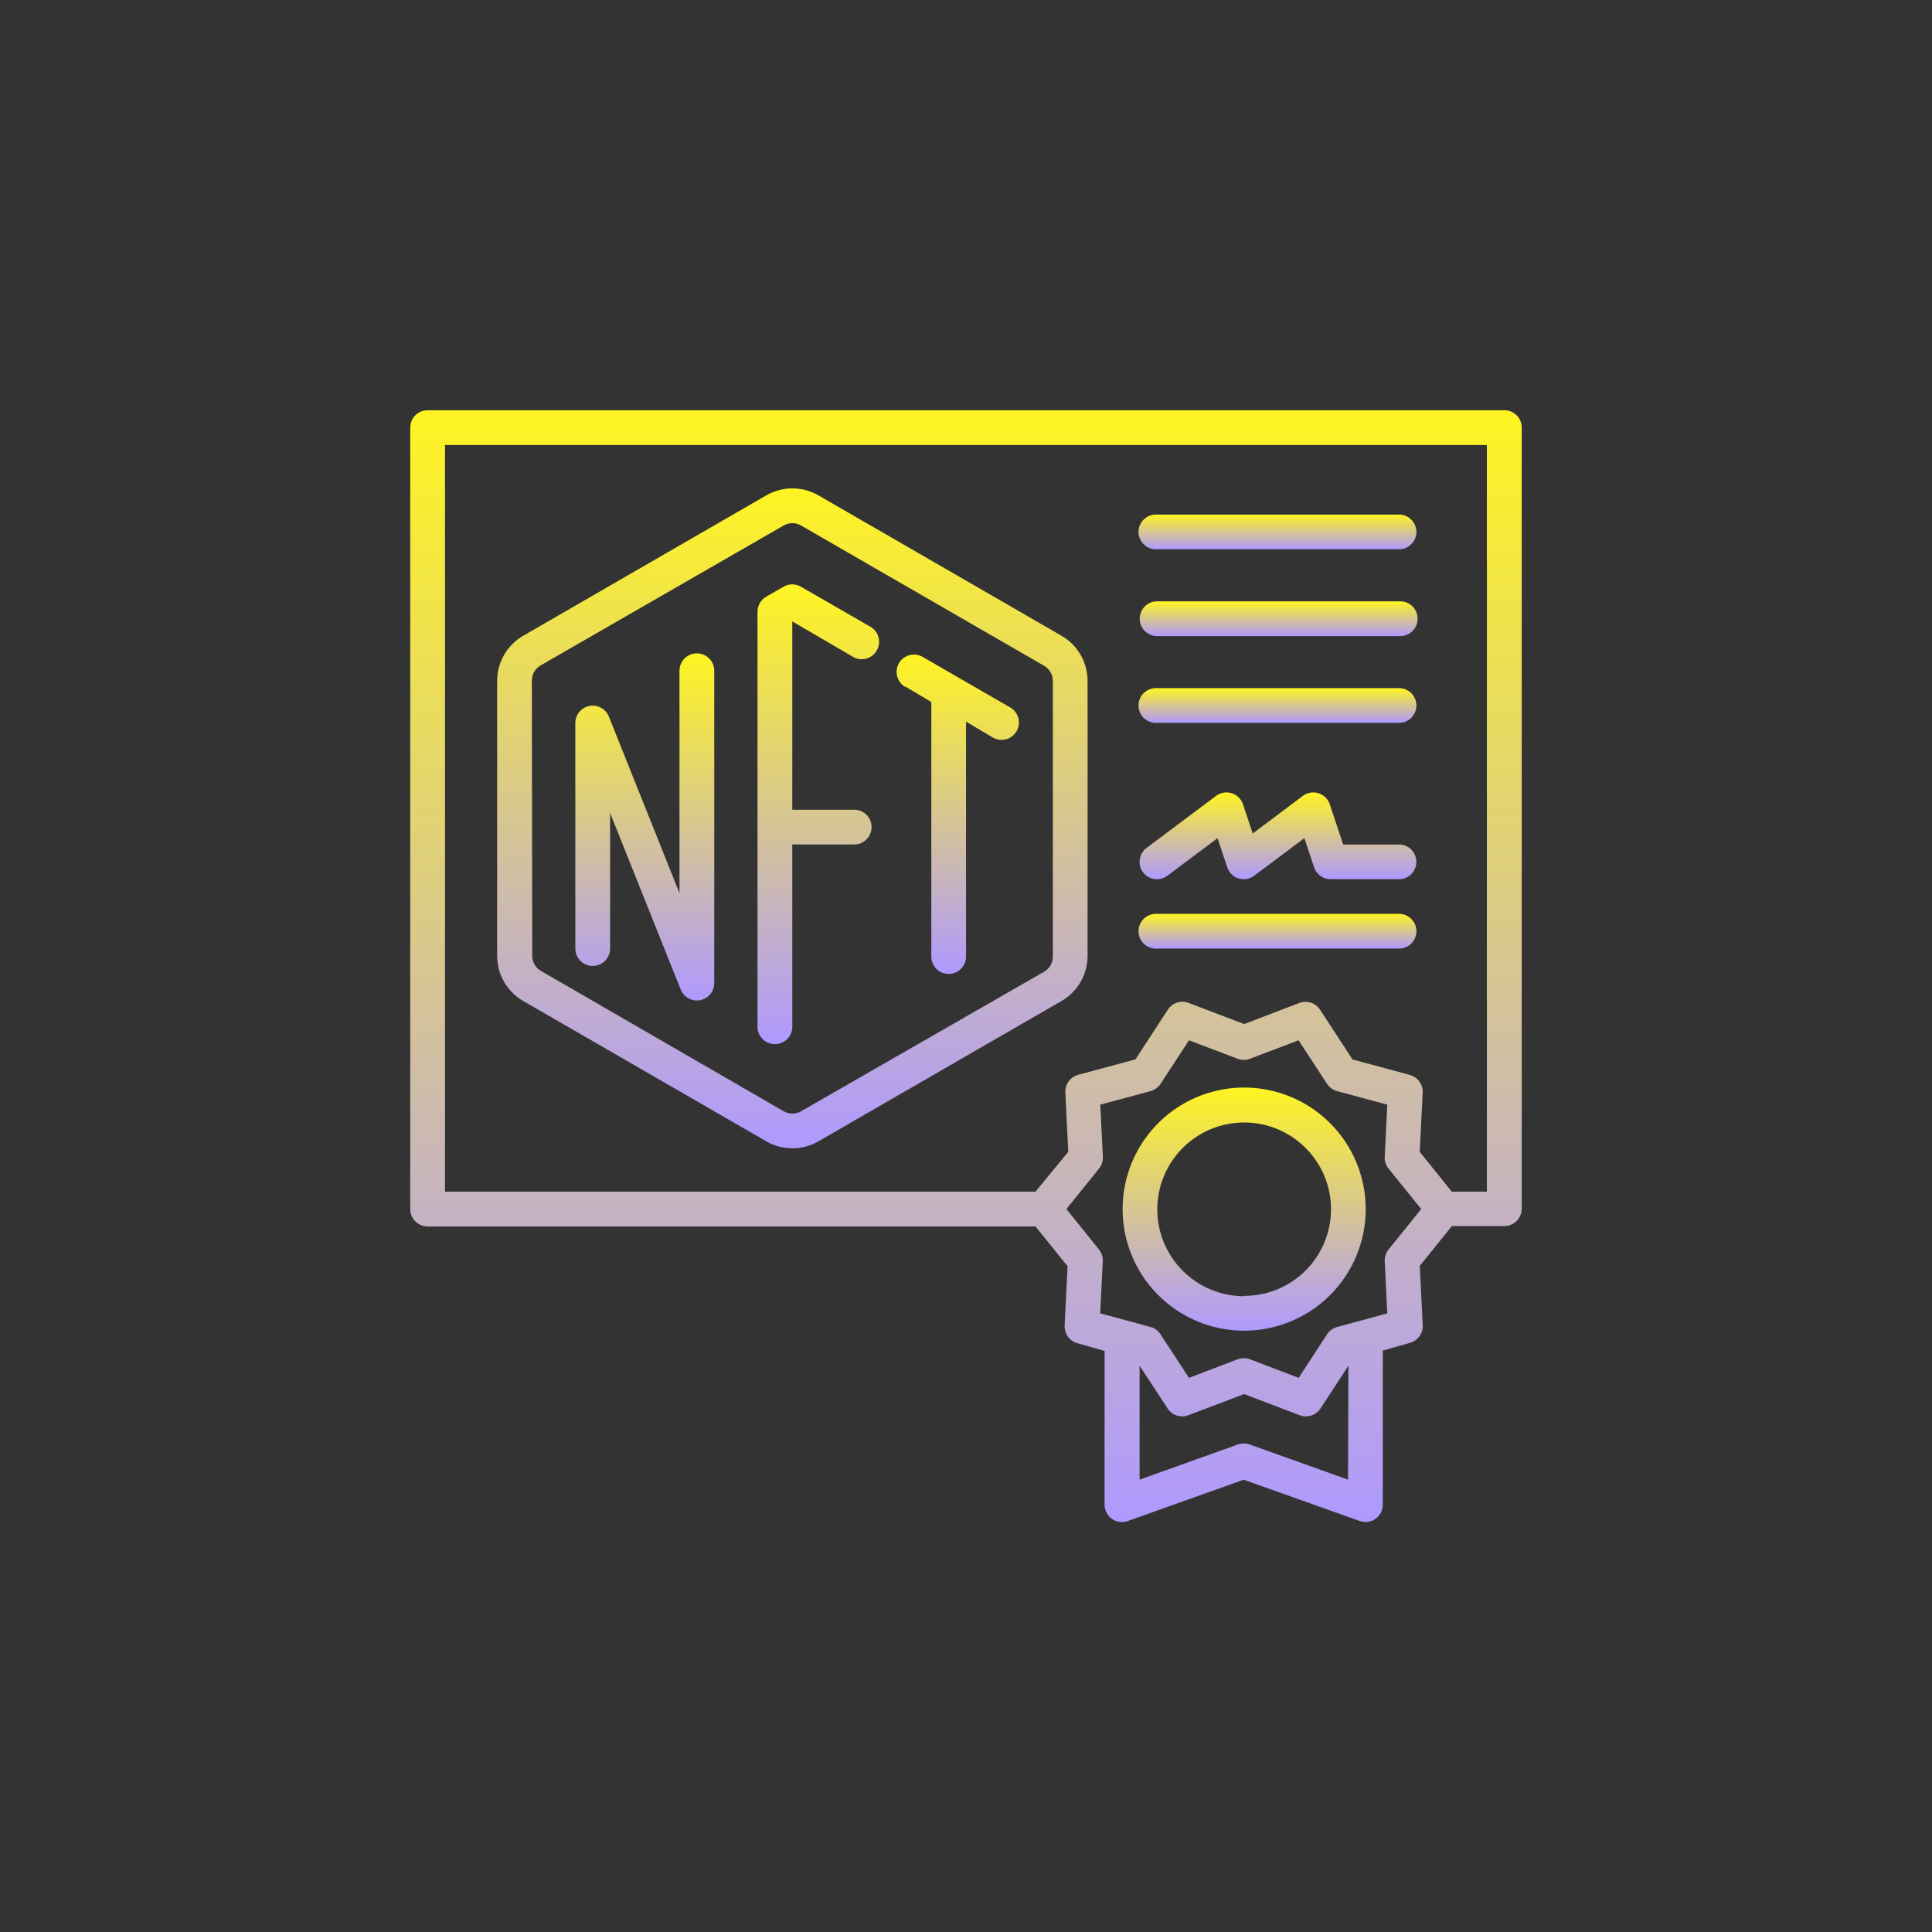 <svg width="56" height="56" viewBox="0 0 56 56" fill="none" xmlns="http://www.w3.org/2000/svg">
<rect x="0" y="0" width="56" height="56" fill="#333333" stroke="none"/>
<path d="M33.538 15.921H40.585C40.712 15.912 40.832 15.856 40.919 15.762C41.006 15.669 41.055 15.546 41.055 15.418C41.055 15.29 41.006 15.167 40.919 15.074C40.832 14.98 40.712 14.924 40.585 14.915H33.538C33.469 14.911 33.4 14.92 33.335 14.943C33.27 14.967 33.21 15.003 33.16 15.05C33.109 15.097 33.069 15.154 33.042 15.217C33.014 15.281 33 15.349 33 15.418C33 15.487 33.014 15.555 33.042 15.619C33.069 15.682 33.109 15.739 33.16 15.786C33.21 15.833 33.27 15.87 33.335 15.893C33.4 15.916 33.469 15.925 33.538 15.921Z" fill="url(#paint0_linear_1217_3873)"/>
<path d="M33.539 18.438H40.586C40.72 18.438 40.848 18.385 40.943 18.29C41.037 18.196 41.09 18.067 41.09 17.934C41.09 17.8 41.037 17.672 40.943 17.577C40.848 17.483 40.72 17.43 40.586 17.43H33.539C33.406 17.43 33.277 17.483 33.183 17.577C33.088 17.672 33.035 17.8 33.035 17.934C33.035 18.067 33.088 18.196 33.183 18.29C33.277 18.385 33.406 18.438 33.539 18.438Z" fill="url(#paint1_linear_1217_3873)"/>
<path d="M33.538 20.952H40.585C40.712 20.944 40.832 20.887 40.919 20.794C41.006 20.7 41.055 20.577 41.055 20.449C41.055 20.322 41.006 20.198 40.919 20.105C40.832 20.012 40.712 19.955 40.585 19.946H33.538C33.469 19.942 33.4 19.951 33.335 19.975C33.27 19.998 33.21 20.034 33.16 20.081C33.109 20.128 33.069 20.185 33.042 20.249C33.014 20.312 33 20.38 33 20.449C33 20.518 33.014 20.587 33.042 20.65C33.069 20.713 33.109 20.77 33.16 20.817C33.21 20.864 33.27 20.901 33.335 20.924C33.4 20.947 33.469 20.957 33.538 20.952Z" fill="url(#paint2_linear_1217_3873)"/>
<path d="M40.584 24.478H38.933L38.543 23.311C38.522 23.248 38.489 23.191 38.446 23.141C38.402 23.091 38.349 23.05 38.29 23.021C38.231 22.992 38.167 22.974 38.101 22.97C38.035 22.965 37.969 22.974 37.907 22.995C37.855 23.011 37.806 23.036 37.764 23.069L36.31 24.16L36.028 23.311C35.985 23.184 35.893 23.08 35.774 23.021C35.654 22.962 35.516 22.953 35.389 22.995C35.338 23.011 35.29 23.036 35.248 23.069L33.232 24.579C33.126 24.659 33.055 24.779 33.036 24.911C33.017 25.043 33.051 25.177 33.131 25.285C33.212 25.391 33.331 25.461 33.463 25.48C33.595 25.499 33.73 25.465 33.837 25.385L35.291 24.294L35.573 25.141C35.616 25.268 35.707 25.372 35.826 25.432C35.946 25.491 36.084 25.501 36.211 25.459C36.261 25.441 36.309 25.416 36.352 25.385L37.808 24.294L38.09 25.141C38.124 25.241 38.188 25.328 38.273 25.39C38.359 25.452 38.462 25.484 38.568 25.484H40.584C40.711 25.475 40.831 25.419 40.918 25.325C41.005 25.232 41.054 25.109 41.054 24.981C41.054 24.853 41.005 24.73 40.918 24.637C40.831 24.543 40.711 24.487 40.584 24.478Z" fill="url(#paint3_linear_1217_3873)"/>
<path d="M33.538 27.495H40.585C40.712 27.487 40.832 27.43 40.919 27.337C41.006 27.243 41.055 27.12 41.055 26.992C41.055 26.864 41.006 26.741 40.919 26.648C40.832 26.555 40.712 26.498 40.585 26.489H33.538C33.469 26.485 33.4 26.494 33.335 26.518C33.27 26.541 33.21 26.577 33.16 26.624C33.109 26.671 33.069 26.728 33.042 26.792C33.014 26.855 33 26.923 33 26.992C33 27.061 33.014 27.13 33.042 27.193C33.069 27.256 33.109 27.313 33.16 27.36C33.21 27.407 33.27 27.444 33.335 27.467C33.4 27.49 33.469 27.5 33.538 27.495Z" fill="url(#paint4_linear_1217_3873)"/>
<path d="M43.602 11.891H12.395C12.261 11.891 12.133 11.944 12.038 12.038C11.944 12.133 11.891 12.261 11.891 12.395V35.045C11.891 35.179 11.944 35.307 12.038 35.402C12.133 35.496 12.261 35.55 12.395 35.55H30.015L30.944 36.703L30.859 38.423C30.854 38.538 30.888 38.651 30.955 38.744C31.023 38.837 31.12 38.904 31.231 38.934L32.017 39.158V43.614C32.017 43.68 32.029 43.745 32.055 43.806C32.08 43.867 32.117 43.923 32.163 43.97C32.21 44.017 32.265 44.054 32.326 44.079C32.387 44.105 32.453 44.117 32.519 44.117C32.577 44.117 32.634 44.107 32.689 44.088L36.049 42.89L39.409 44.086C39.471 44.108 39.537 44.118 39.603 44.115C39.669 44.112 39.734 44.096 39.794 44.068C39.853 44.039 39.907 43.999 39.951 43.95C39.996 43.901 40.03 43.844 40.052 43.782C40.071 43.727 40.081 43.671 40.081 43.614V39.147L40.87 38.923C40.98 38.892 41.076 38.825 41.144 38.732C41.211 38.639 41.244 38.527 41.239 38.412L41.152 36.692L42.084 35.538H43.605C43.738 35.538 43.866 35.485 43.961 35.391C44.055 35.296 44.108 35.168 44.108 35.034V12.395C44.108 12.328 44.095 12.262 44.07 12.201C44.044 12.14 44.007 12.084 43.96 12.037C43.913 11.991 43.857 11.954 43.796 11.928C43.734 11.903 43.669 11.89 43.602 11.891ZM39.073 42.888L36.221 41.868C36.112 41.831 35.993 41.831 35.883 41.868L33.032 42.888V39.586L33.843 40.825C33.905 40.921 33.999 40.993 34.108 41.029C34.217 41.065 34.335 41.062 34.443 41.022L36.062 40.408L37.673 41.022C37.781 41.062 37.899 41.065 38.009 41.029C38.118 40.993 38.213 40.921 38.276 40.825L39.084 39.586L39.073 42.888ZM40.247 36.219C40.17 36.316 40.131 36.437 40.137 36.56L40.211 38.069L38.755 38.464C38.636 38.497 38.534 38.572 38.466 38.674L37.642 39.938L36.233 39.4C36.117 39.358 35.99 39.358 35.874 39.4L34.463 39.938L33.636 38.672C33.569 38.568 33.465 38.493 33.345 38.462L31.889 38.067L31.965 36.557C31.971 36.434 31.931 36.313 31.854 36.217L30.91 35.045L31.856 33.872C31.933 33.776 31.973 33.655 31.968 33.531L31.892 32.019L33.348 31.627C33.467 31.594 33.57 31.519 33.639 31.417L34.463 30.153L35.872 30.689C35.987 30.733 36.115 30.733 36.23 30.689L37.639 30.153L38.466 31.417C38.534 31.52 38.636 31.594 38.755 31.627L40.211 32.019L40.137 33.531C40.13 33.654 40.169 33.776 40.247 33.872L41.194 35.045L40.247 36.219ZM43.098 34.541H42.081L41.152 33.388L41.237 31.668C41.242 31.553 41.208 31.44 41.14 31.347C41.073 31.254 40.976 31.187 40.865 31.157L39.203 30.709L38.262 29.266C38.199 29.17 38.105 29.099 37.996 29.063C37.887 29.028 37.769 29.031 37.662 29.071L36.062 29.683L34.452 29.069C34.345 29.029 34.227 29.026 34.117 29.061C34.008 29.096 33.914 29.168 33.852 29.264L32.911 30.707L31.249 31.155C31.138 31.185 31.041 31.252 30.974 31.345C30.907 31.438 30.873 31.551 30.879 31.665L30.964 33.386L30.015 34.541H12.899V12.899H43.098V34.541Z" fill="url(#paint5_linear_1217_3873)"/>
<path d="M36.063 31.523C35.366 31.523 34.684 31.73 34.105 32.117C33.526 32.504 33.074 33.055 32.807 33.699C32.541 34.342 32.471 35.051 32.607 35.734C32.743 36.418 33.078 37.046 33.571 37.538C34.064 38.031 34.692 38.367 35.375 38.503C36.059 38.639 36.767 38.569 37.411 38.302C38.055 38.036 38.605 37.584 38.992 37.005C39.38 36.425 39.586 35.744 39.586 35.047C39.586 34.112 39.215 33.216 38.554 32.556C37.893 31.895 36.997 31.523 36.063 31.523ZM36.063 37.571C35.565 37.571 35.078 37.424 34.664 37.147C34.249 36.87 33.927 36.477 33.736 36.017C33.546 35.556 33.496 35.05 33.593 34.562C33.691 34.073 33.931 33.625 34.283 33.273C34.635 32.92 35.084 32.681 35.573 32.584C36.061 32.487 36.568 32.537 37.028 32.728C37.488 32.919 37.881 33.242 38.157 33.657C38.434 34.071 38.581 34.558 38.58 35.056C38.578 35.722 38.312 36.36 37.84 36.83C37.368 37.3 36.729 37.563 36.063 37.562V37.571Z" fill="url(#paint6_linear_1217_3873)"/>
<path d="M22.461 30.265C22.595 30.265 22.723 30.212 22.818 30.117C22.912 30.023 22.965 29.895 22.965 29.761V24.477H24.726C24.795 24.482 24.864 24.472 24.929 24.449C24.994 24.425 25.053 24.389 25.104 24.342C25.154 24.295 25.194 24.238 25.222 24.175C25.249 24.111 25.263 24.043 25.263 23.974C25.263 23.905 25.249 23.837 25.222 23.773C25.194 23.71 25.154 23.653 25.104 23.606C25.053 23.559 24.994 23.523 24.929 23.499C24.864 23.476 24.795 23.466 24.726 23.471H22.965V18.012L24.726 19.04C24.783 19.074 24.846 19.095 24.912 19.104C24.978 19.112 25.044 19.108 25.108 19.091C25.172 19.073 25.232 19.044 25.285 19.003C25.337 18.963 25.381 18.912 25.413 18.855C25.447 18.797 25.468 18.734 25.477 18.669C25.486 18.603 25.482 18.536 25.465 18.473C25.448 18.409 25.418 18.349 25.378 18.296C25.337 18.244 25.287 18.2 25.23 18.167L23.214 17.006C23.138 16.961 23.051 16.938 22.963 16.938C22.875 16.938 22.788 16.961 22.712 17.006L22.208 17.296C22.13 17.341 22.065 17.406 22.021 17.485C21.977 17.564 21.955 17.653 21.957 17.744V29.784C21.962 29.913 22.018 30.036 22.112 30.126C22.206 30.216 22.331 30.266 22.461 30.265Z" fill="url(#paint7_linear_1217_3873)"/>
<path d="M26.24 19.9L26.995 20.348V27.76C27.004 27.888 27.06 28.007 27.154 28.095C27.247 28.182 27.37 28.23 27.498 28.23C27.626 28.23 27.749 28.182 27.842 28.095C27.936 28.007 27.992 27.888 28.001 27.76V20.917L28.756 21.365C28.813 21.402 28.877 21.427 28.944 21.439C29.011 21.45 29.08 21.448 29.146 21.432C29.213 21.417 29.275 21.388 29.33 21.347C29.384 21.306 29.43 21.255 29.465 21.197C29.499 21.138 29.521 21.073 29.53 21.005C29.538 20.937 29.533 20.869 29.514 20.803C29.496 20.738 29.464 20.677 29.421 20.624C29.378 20.571 29.325 20.527 29.264 20.496L26.742 19.04C26.626 18.973 26.489 18.955 26.36 18.99C26.232 19.025 26.122 19.109 26.055 19.224C25.989 19.34 25.971 19.477 26.006 19.606C26.04 19.735 26.125 19.845 26.24 19.911V19.9Z" fill="url(#paint8_linear_1217_3873)"/>
<path d="M17.18 27.998C17.314 27.998 17.442 27.945 17.536 27.851C17.631 27.756 17.684 27.628 17.684 27.494V23.565L19.733 28.688C19.778 28.796 19.858 28.884 19.96 28.94C20.062 28.995 20.18 29.013 20.294 28.991C20.408 28.969 20.511 28.909 20.586 28.82C20.66 28.73 20.702 28.618 20.703 28.502V19.442C20.703 19.308 20.65 19.18 20.556 19.085C20.461 18.991 20.333 18.938 20.199 18.938C20.066 18.938 19.937 18.991 19.843 19.085C19.748 19.18 19.695 19.308 19.695 19.442V25.888L17.646 20.765C17.601 20.658 17.521 20.569 17.419 20.514C17.317 20.459 17.199 20.441 17.085 20.462C16.971 20.484 16.868 20.545 16.793 20.634C16.719 20.723 16.677 20.835 16.676 20.951V27.494C16.676 27.628 16.729 27.756 16.823 27.851C16.918 27.945 17.046 27.998 17.18 27.998Z" fill="url(#paint9_linear_1217_3873)"/>
<path d="M15.165 29.014L22.212 33.082C22.442 33.214 22.702 33.284 22.967 33.284C23.232 33.284 23.492 33.214 23.722 33.082L30.769 29.014C30.998 28.882 31.189 28.691 31.322 28.461C31.454 28.232 31.524 27.971 31.524 27.706V19.736C31.524 19.471 31.454 19.21 31.322 18.981C31.189 18.751 30.999 18.56 30.769 18.428L23.722 14.358C23.492 14.226 23.232 14.156 22.967 14.156C22.702 14.156 22.442 14.226 22.212 14.358L15.165 18.428C14.935 18.56 14.745 18.751 14.612 18.981C14.479 19.21 14.41 19.471 14.41 19.736V27.706C14.41 27.971 14.48 28.232 14.612 28.461C14.745 28.691 14.935 28.882 15.165 29.014ZM15.416 19.736C15.414 19.646 15.437 19.556 15.481 19.477C15.526 19.399 15.591 19.333 15.669 19.288L22.716 15.231C22.792 15.187 22.879 15.164 22.967 15.164C23.055 15.164 23.142 15.187 23.218 15.231L30.265 19.299C30.343 19.345 30.408 19.41 30.453 19.489C30.497 19.567 30.52 19.657 30.518 19.747V27.717C30.52 27.808 30.497 27.897 30.453 27.976C30.408 28.055 30.343 28.12 30.265 28.165L23.218 32.211C23.142 32.255 23.055 32.278 22.967 32.278C22.879 32.278 22.792 32.255 22.716 32.211L15.68 28.143C15.602 28.098 15.537 28.032 15.492 27.953C15.448 27.875 15.425 27.785 15.427 27.695L15.416 19.736Z" fill="url(#paint10_linear_1217_3873)"/>
<defs>
<linearGradient id="paint0_linear_1217_3873" x1="37.028" y1="14.914" x2="37.028" y2="15.922" gradientUnits="userSpaceOnUse">
<stop stop-color="#FFF422"/>
<stop offset="1" stop-color="#AF99FF"/>
</linearGradient>
<linearGradient id="paint1_linear_1217_3873" x1="37.063" y1="17.43" x2="37.063" y2="18.438" gradientUnits="userSpaceOnUse">
<stop stop-color="#FFF422"/>
<stop offset="1" stop-color="#AF99FF"/>
</linearGradient>
<linearGradient id="paint2_linear_1217_3873" x1="37.028" y1="19.945" x2="37.028" y2="20.953" gradientUnits="userSpaceOnUse">
<stop stop-color="#FFF422"/>
<stop offset="1" stop-color="#AF99FF"/>
</linearGradient>
<linearGradient id="paint3_linear_1217_3873" x1="37.043" y1="22.969" x2="37.043" y2="25.485" gradientUnits="userSpaceOnUse">
<stop stop-color="#FFF422"/>
<stop offset="1" stop-color="#AF99FF"/>
</linearGradient>
<linearGradient id="paint4_linear_1217_3873" x1="37.028" y1="26.488" x2="37.028" y2="27.496" gradientUnits="userSpaceOnUse">
<stop stop-color="#FFF422"/>
<stop offset="1" stop-color="#AF99FF"/>
</linearGradient>
<linearGradient id="paint5_linear_1217_3873" x1="28" y1="11.891" x2="28" y2="44.117" gradientUnits="userSpaceOnUse">
<stop stop-color="#FFF422"/>
<stop offset="1" stop-color="#AF99FF"/>
</linearGradient>
<linearGradient id="paint6_linear_1217_3873" x1="36.063" y1="31.523" x2="36.063" y2="38.571" gradientUnits="userSpaceOnUse">
<stop stop-color="#FFF422"/>
<stop offset="1" stop-color="#AF99FF"/>
</linearGradient>
<linearGradient id="paint7_linear_1217_3873" x1="23.719" y1="16.938" x2="23.719" y2="30.265" gradientUnits="userSpaceOnUse">
<stop stop-color="#FFF422"/>
<stop offset="1" stop-color="#AF99FF"/>
</linearGradient>
<linearGradient id="paint8_linear_1217_3873" x1="27.761" y1="18.973" x2="27.761" y2="28.23" gradientUnits="userSpaceOnUse">
<stop stop-color="#FFF422"/>
<stop offset="1" stop-color="#AF99FF"/>
</linearGradient>
<linearGradient id="paint9_linear_1217_3873" x1="18.689" y1="18.938" x2="18.689" y2="29" gradientUnits="userSpaceOnUse">
<stop stop-color="#FFF422"/>
<stop offset="1" stop-color="#AF99FF"/>
</linearGradient>
<linearGradient id="paint10_linear_1217_3873" x1="22.967" y1="14.156" x2="22.967" y2="33.284" gradientUnits="userSpaceOnUse">
<stop stop-color="#FFF422"/>
<stop offset="1" stop-color="#AF99FF"/>
</linearGradient>
</defs>
</svg>
